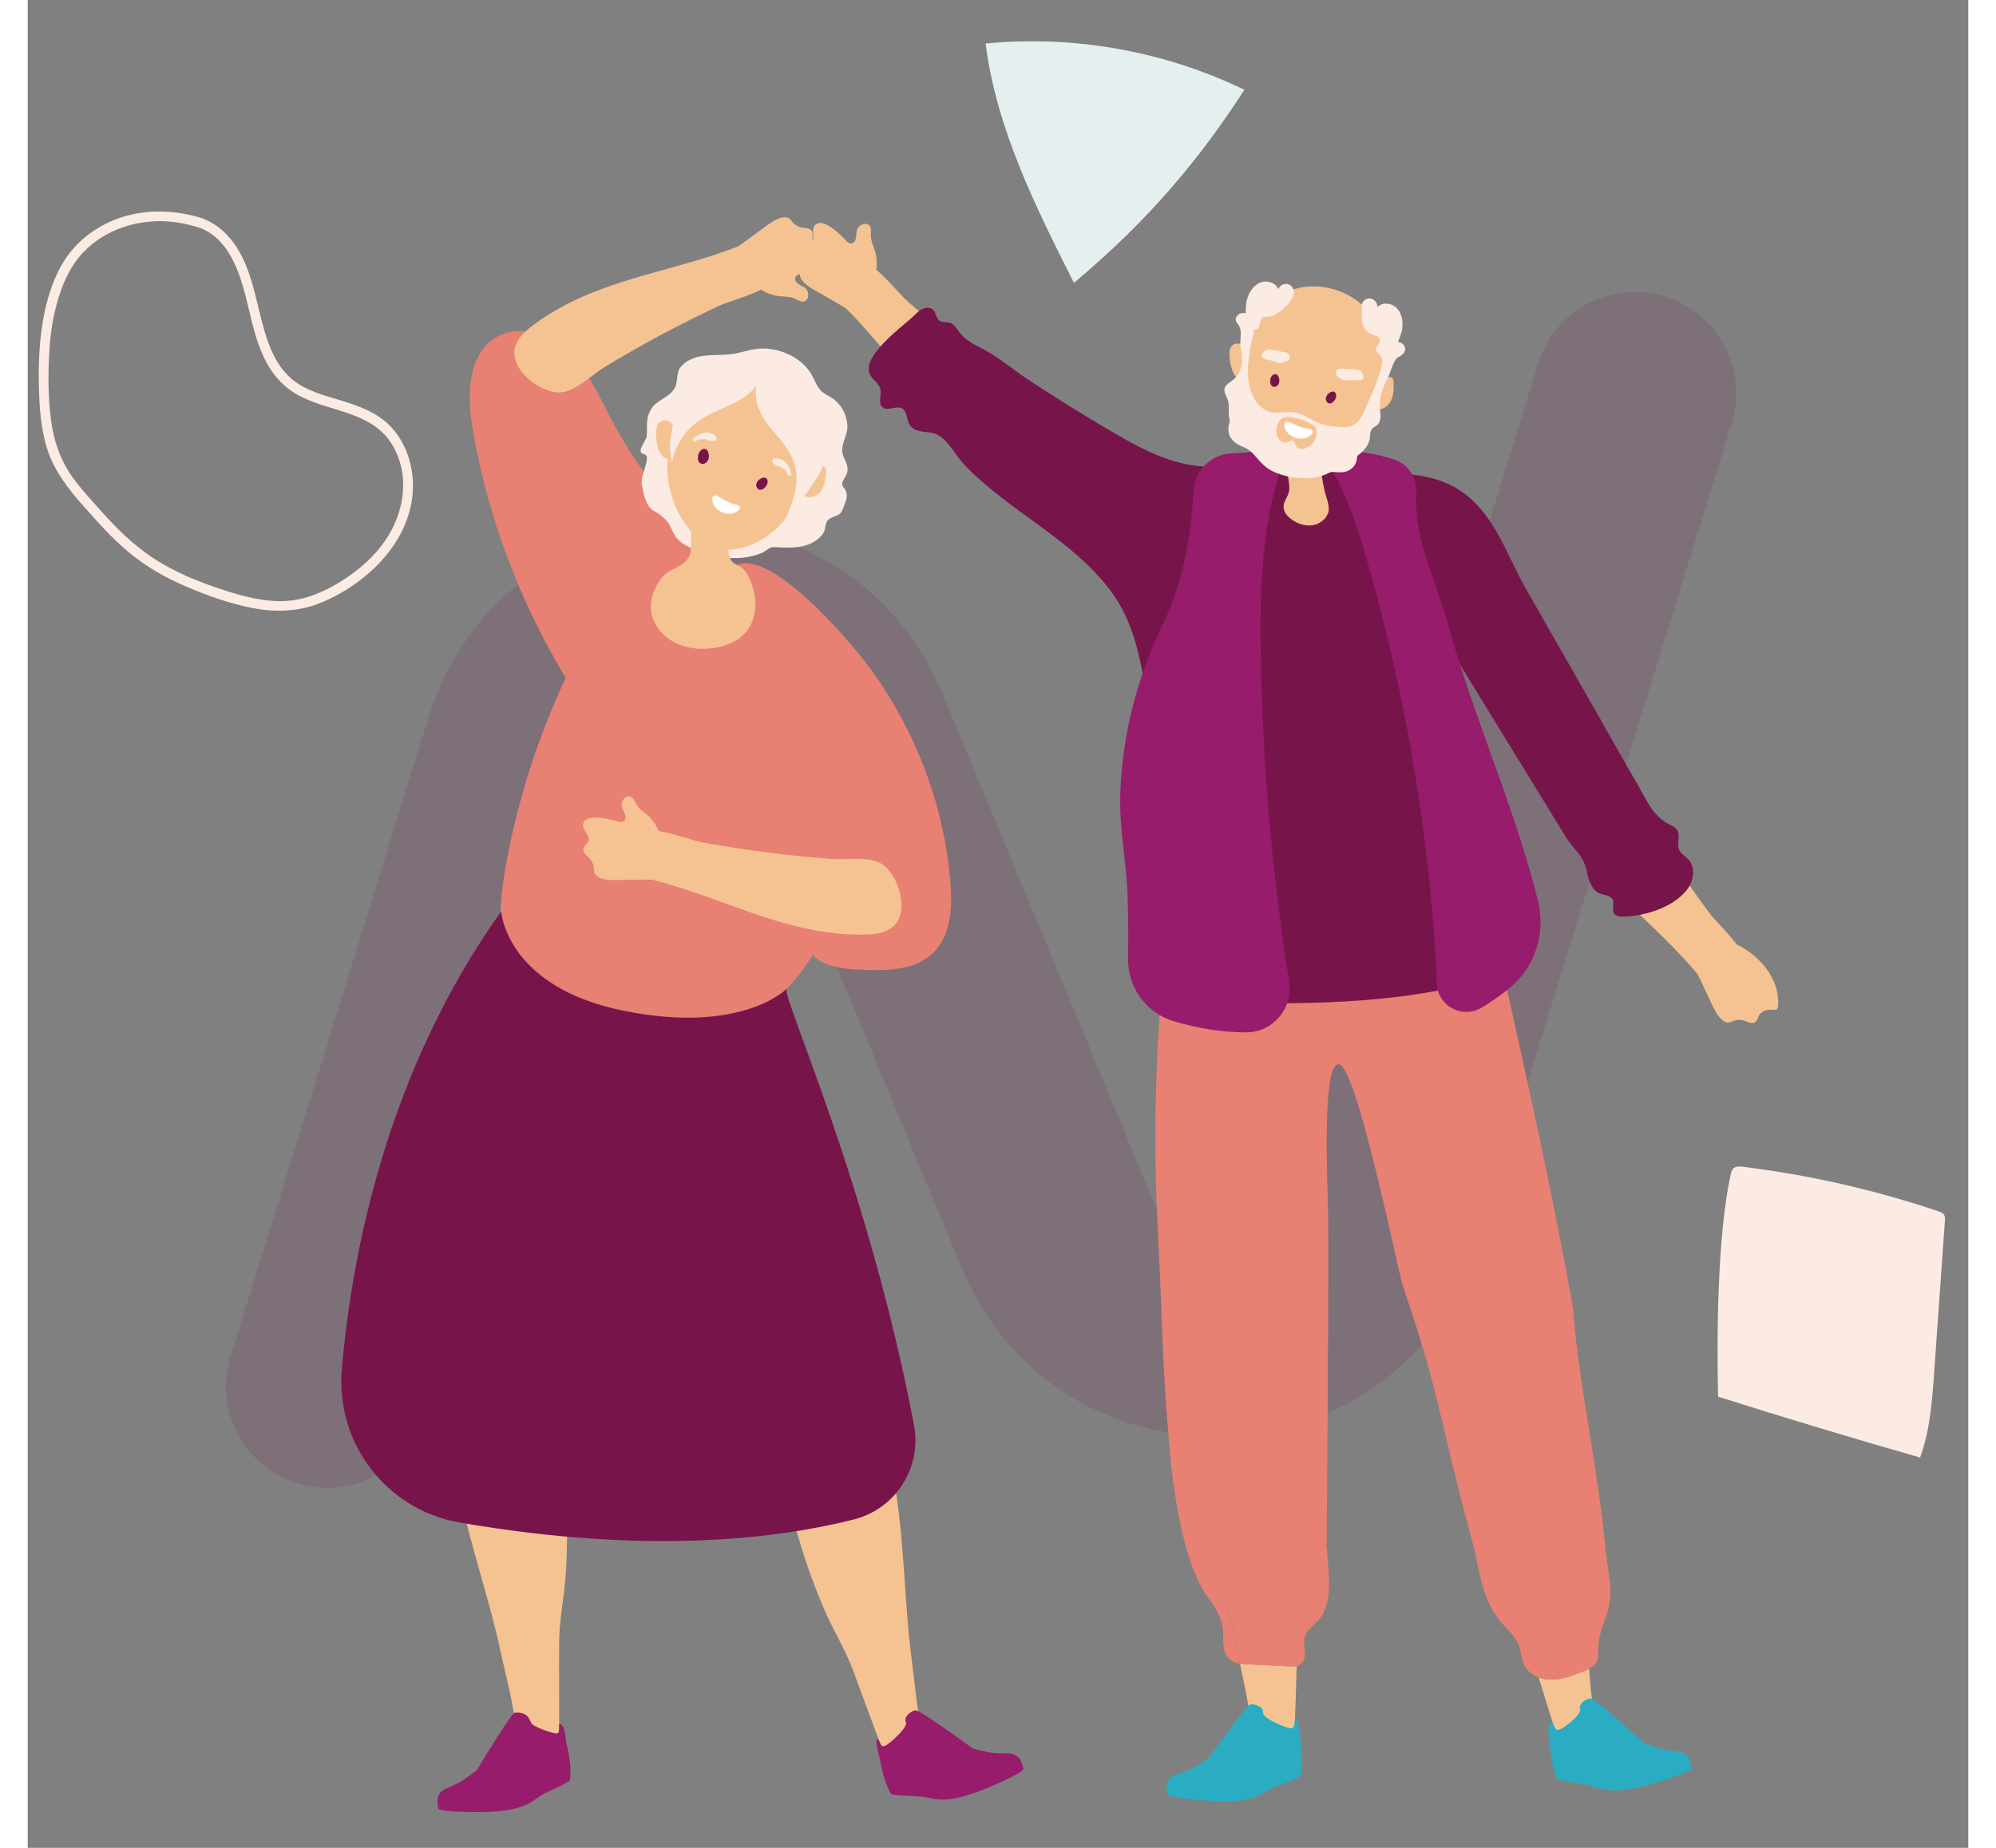 <?xml version="1.0" encoding="UTF-8"?>
<svg id="Calque_1" xmlns="http://www.w3.org/2000/svg" width="216" height="200" viewBox="0 0 595.28 566.93">
  <rect x="0" y="0" width="595.28" height="566.93" fill="#808080" stroke="none"/>
  <path d="M67.43,444.57c-6.06-7.75-8.36-18.24-5.22-28.36l60.63-195.79c23.24-75.1,127.68-79.98,157.85-7.39l86.64,208.53,28.72-92.72,16.5-53.29,2.75-8.87,17.92-57.89,30.15-97.32c5.07-16.39,22.48-25.56,38.86-20.49,6.29,1.94,11.5,5.69,15.27,10.51,6.06,7.75,8.35,18.25,5.22,28.35l-42.01,135.65-8.69,28.06-5.18,16.74-21.88,70.66-.11.37c-.2.67-.42,1.33-.64,1.97-24.54,73.49-127.78,77.67-157.79,5.44l-86.32-207.75-78.53,253.61c-5.07,16.38-22.47,25.55-38.87,20.48-6.29-1.94-11.49-5.7-15.25-10.51Z" style="fill: #77154b; opacity: .15;"/>
  <path d="M518.53,428.51c20.57,6.51,41.23,12.73,61.97,18.67,3.04-8.31,3.69-17.27,4.31-26.09,1.1-15.52,2.2-31.04,3.3-46.56.05-.64.08-1.33-.27-1.86-.36-.56-1.04-.81-1.67-1.02-19.49-6.58-39.65-11.17-60.06-13.68-.96-.12-2.04-.2-2.78.43-.59.49-.79,1.3-.95,2.05-4.07,18.52-4.27,49.11-3.85,68.07" style="fill: #fbebe2;"/>
  <path d="M52.91,69.94c9.89,3.9,12.8,15.96,14.98,25.21,1.27,5.37,2.61,10.82,5.18,15.74s6.22,8.59,11.07,10.96c9.51,4.65,21.76,4.66,27.73,14.69,5.57,9.37,3.66,20.96-2.39,29.57-3.24,4.61-7.55,8.46-12.25,11.54-5.33,3.49-11.36,6.3-17.8,6.71-6.92.44-13.71-1.47-20.22-3.62-6.08-2.01-12.05-4.41-17.61-7.6s-10.47-7.29-14.95-11.9c-2.3-2.36-4.49-4.82-6.68-7.29s-4.34-4.88-6.24-7.55c-3.76-5.29-5.78-11.27-6.61-17.68s-.89-12.98-.58-19.41,1.15-12.48,3.07-18.45c1.56-4.87,3.77-9.59,7.32-13.33,6.97-7.34,17.2-10.47,27.15-9.5,3,.29,5.95.99,8.83,1.91,1.86.59,2.65-2.32.8-2.92-11.01-3.52-23.34-2.91-33.16,3.58-3.88,2.56-7.27,5.92-9.68,9.91-3.27,5.42-5.15,11.76-6.21,17.96-1.11,6.47-1.37,13.04-1.24,19.6s.56,13.67,2.71,20.12,6.32,11.81,10.82,16.9c4.55,5.14,9.13,10.33,14.46,14.69s11.13,7.6,17.34,10.25c6.32,2.69,12.95,5.04,19.68,6.42s13.91,1.36,20.58-1.17c5.89-2.23,11.38-5.69,16.09-9.86,8.68-7.68,14.47-18.69,12.79-30.49-.75-5.26-2.98-10.36-6.69-14.2-4-4.13-9.44-6.13-14.82-7.77s-11.34-3.07-15.7-6.96-6.52-9.24-8.1-14.63c-3.03-10.34-4.1-22.38-12.38-30.22-1.9-1.8-4.08-3.15-6.51-4.11-1.81-.71-2.6,2.21-.8,2.92h0Z" style="fill: #fbebe2;"/>
  <path d="M320.94,86.79c-11.81-23.42-23.8-47.42-27.11-73.43,27.09-2.65,54.89,2.32,79.39,14.19-13.72,21.22-29.15,39.83-52.28,59.24" style="fill: #e6efef;"/>
  <path d="M244.01,191.88c-27.65-13.73-50.81-36.32-65.21-63.63-3.76-7.13-7.06-14.74-12.88-20.32-5.81-5.58-15.08-8.58-22.06-4.55-9.03,5.22-9.14,18.09-7.36,28.37,5.67,32.74,18.91,64.14,38.39,91.06" style="fill: #e88073;"/>
  <path d="M252.04,239.09c2.48,20.96-2.32,43.15-15.31,59.78-12.99,16.63-34.57,26.88-55.49,24.09-12.89-1.72-25.54-8.75-31.68-20.21-6.21-11.6-5.06-25.67-2.64-38.6,3.63-19.41,9.74-38.35,18.14-56.22,5.58-11.87,12.68-23.8,24.03-30.37,37.45-21.66,59.73,34.28,62.96,61.53Z" style="fill: #e88073;"/>
  <path d="M283.06,270.92c.59,7.56.16,16.06-5.25,21.38-5.68,5.58-14.64,5.58-22.59,5.21-6.06-.28-13.22-1.23-16-6.62-2.81-5.46.66-11.84,2.58-17.67,4.1-12.48.7-26.28-5.07-38.08-5.77-11.8-13.81-22.36-19.77-34.07-2.8-5.5-5.19-11.56-4.51-17.7,3.34-30.41,40.32,13.7,46.63,22.55,13.57,19.02,22.16,41.67,23.98,65Z" style="fill: #e88073;"/>
  <path d="M191.3,156.22c.21.18.43.34.67.46,1.87.95,3.79,2.47,4.87,4.3.95,1.6,1.28,3.23,2.69,4.6,2.69,2.6,6.64,3.55,10.13,4.53,3.33.94,6.89,1.4,10.34.92,1.84-.25,3.65-.74,5.37-1.46.94-.4,1.75-1.35,2.73-1.61.98-.26,2.39.04,3.41.04,2.66.01,5.47,0,7.99-.96,1.53-.59,2.83-1.44,3.94-2.65,1.27-1.38,1.01-2.34,1.54-4,.25-.78.99-1.3,1.74-1.63s1.56-.55,2.24-1.01c.95-.65,1.46-2.61,1.87-3.69.52-1.36.67-2.76-.2-4.04-.26-.39-.62-.72-.74-1.17-.34-1.26,1.31-2.75,1.54-4.01.31-1.71-.37-2.91-1.06-4.42-1.72-3.78,1.33-6.31,1.07-10.05-.22-3.18-1.86-6.3-4.52-8.11-1.18-.8-2.54-1.37-3.56-2.38-1.34-1.32-1.91-3.21-2.84-4.85-3.2-5.68-10.72-8.79-17.01-7.96-2.49.33-4.89,1.17-7.38,1.54-3.09.45-6.25.14-9.33.64-2.34.38-4.81,1.35-6.38,3.2-1.76,2.07-.66,4.79-2.26,7.1-1.82,2.63-5.38,3.22-7.02,6.13-1.64,2.92-1.05,4.99-1.24,8.07-.09,1.38-2.99,4.55-1.43,5.36.41.21.94.24,1.24.59.29.33.28.82.23,1.26-.25,2.5-1.93,5.24-1.54,7.72.34,2.21,1.05,5.92,2.89,7.53Z" style="fill: #fbebe2;"/>
  <path d="M263.95,444.78c.65,3.22,1.26,6.44,1.83,9.63,2.31,13.05,2.86,26.19,3.86,39.32.43,5.66.94,11.32,1.71,16.96,1.1,8.06,1.48,15.93,3.85,23.75.41,1.35.86,2.78.51,4.16,0,.04-.02.07-.03.11-.87,2.3-10.94,4.89-11.29,3.95-3.71-9.85-7.38-19.72-10.99-29.61-2.53-6.93-6.18-12.59-9.04-19.23-6.15-14.25-9.36-26.47-12.11-38.49l31.72-10.55Z" style="fill: #f5c392;"/>
  <path d="M164.11,445.31c1.13,11.37,1.85,23.2.94,37.48-.46,7.22-1.98,13.78-2.03,21.15-.07,10.53.11,21.19-.07,31.71-.02,1.01-10.67,1.82-12.27-.05-.02-.03-.05-.06-.07-.09-.79-1.18-.86-2.68-.93-4.09-.4-8.16-2.69-15.7-4.38-23.66-1.18-5.58-2.61-11.07-4.11-16.55-3.49-12.69-7.39-25.25-9.62-38.32-.28-1.64-.55-3.3-.81-4.96l33.33-2.63Z" style="fill: #f5c392;"/>
  <path d="M217.47,173.28c-.47-.23-.92-.49-1.3-.9-1.17-1.29-1.22-3.3-1.34-4.95-.48-6.89,1.31-13.69,1.91-20.52-.03.33-3.54,1.42-3.87,1.55-1.26.51-2.52,1.01-3.78,1.52-.96.39-2.95.75-3.68,1.46-3.42,3.33-1.55,8.54-1.92,12.62-.18,2.01.3,4.68-.57,6.55-1.61,3.48-6.15,3.78-8.38,6.61-2.45,3.1-4.09,7.34-3.15,11.28.92,3.86,3.86,7.06,7.42,8.8,3.57,1.73,7.7,2.09,11.62,1.52,3.52-.51,7.04-1.83,9.47-4.42,2.68-2.86,3.72-7.03,3.22-10.92-.37-2.9-1.62-7.06-3.85-9.12-.54-.5-1.2-.75-1.82-1.06Z" style="fill: #f5c392;"/>
  <g>
    <path d="M241.68,127.5c-.72-2.41-1.9-4.71-3.6-6.85-5.18-6.49-14.3-9.54-22.35-7.48-4.76,1.22-9,4.19-11.95,8.1-1.56,2.06-2.59,4.3-3.46,6.71-.86,2.39-2.25,4.57-2.96,7.01-.99,3.4-1.33,6.99-1.07,10.52.51,6.9,3.34,13.69,8.27,18.61,1.51,1.51,3.21,2.87,5.19,3.65,1.68.67,3.51.9,5.32.86,7.19-.17,13.73-4.64,18.13-10.33,6.42-8.28,11.6-20.45,8.49-30.8Z" style="fill: #f5c392;"/>
    <path d="M235.33,147.43c2.32-.73,4.5-1.89,6.41-3.39.46-.37.93-.76,1.5-.93.57-.16,1.28-.01,1.56.51.18.32.16.71.13,1.08-.13,1.79-.3,3.64-1.15,5.22-.85,1.58-2.55,2.84-4.33,2.63-.71-.09-1.38-.4-2.08-.56-.7-.16-1.51-.14-2.04.34" style="fill: #f5c392;"/>
    <g>
      <path d="M215.22,157.63c1.08-.02,3.06-.71,3.22-1.74.16-1.04-1.87-1.14-2.73-1.49-1.08-.43-2.1-.98-3.06-1.61-.94-.62-2.17-1.36-2.56-.23-.32.93.15,2.24.89,3.12,1,1.19,2.7,1.97,4.24,1.95Z" style="fill: #fff;"/>
      <path d="M224.78,146.87c-2.73,1.57-.66,5.08,1.57,2.48,1.28-1.5.54-3.69-1.57-2.48Z" style="fill: #77154b;"/>
      <path d="M208.92,139.39c.55,3.51-3.99,4.17-3.28.37.41-2.19,2.86-3.08,3.28-.37Z" style="fill: #77154b;"/>
      <path d="M232.23,141.59c.95.74,1.85,2.51,2,3.67.03.19.03.4-.09.55-.18.23-.56.18-.78,0-.22-.19-.33-.47-.47-.73-.4-.79-1.09-1.43-1.9-1.79-.62-.27-1.31-.38-1.87-.75-1.17-.77-.83-2.09.61-1.92.8.09,1.57.37,2.25.81.08.05.16.11.25.17Z" style="fill: #fbebe2;"/>
      <path d="M208.02,132.73c-1.2.02-2.98.9-3.8,1.73-.13.14-.27.3-.26.49,0,.29.34.48.63.46.29-.02.55-.18.81-.31.8-.39,1.73-.49,2.59-.29.66.15,1.28.48,1.95.52,1.4.09,1.92-1.17.66-1.9-.69-.4-1.48-.65-2.28-.7-.1,0-.2-.01-.3-.01Z" style="fill: #fbebe2;"/>
    </g>
  </g>
  <path d="M166.45,542.01c-.02-.3-.03-.49-.03-.49,0,0-.01.01-.01.02-.24-2.72-.86-5.74-1.16-6.51-.07-.9-.24-2.14-.58-3.86-.5-2.63-1.65-2.15-1.65-2.15-.03,1.83.16,2.67-.76,2.81-.73.11-5.62-1.39-7.64-2.9-.48-1.09-1.11-2.24-1.31-2.38,0,0-.02,0-.02,0-.82-.91-2.56-1.27-3.52-1.05-.09-.03-.18-.06-.29-.07-.93-.11-9.15,13.41-11.75,17.71-1.68,1.25-3.74,2.78-4.65,3.35-1.07.67-3.33,1.57-4.68,2.21-.23.1-.43.2-.63.31-.09.05-.18.1-.24.15-1.52,1.01-1.79,2.41-1.83,2.92-.05.66.21,2.77.21,2.77.32,1.22,13.66,1.14,15.25,1.06,5.32-.27,10.53-.84,14.64-3.93,3.22-2.43,6.94-3.41,10.34-5.6.27-.17.34-1.3.34-2.43.02-.59,0-1.25-.05-1.94Z" style="fill: #971c6b;"/>
  <path d="M304.56,540.03c-.25-.47-1.08-1.71-3-2.01-.1-.02-.23-.04-.39-.05-.06,0-.11-.01-.16-.01-1.32-.09-4.04.02-5.42-.2-1.06-.17-3.56-.78-5.59-1.27-4.06-2.95-16.91-12.2-17.72-11.74-1.31.17-3.65,2-2.89,3.62.76,1.61-5.48,7.02-6.39,7.25-.9.23-1.04.45-2.01-1.94,0,0-1.03-.34-.46,2.27.4,1.86.76,3.42,1.08,4.74.16,1.03.84,4.04,1.35,5.48,0,0,0,0,0,0,0,0,.02.07.07.19h0s0,0,0,0c.3.84,1.49,4.08,2.07,4.18,3.98.69,7.79.15,11.71,1.13,4.99,1.25,10.01-.27,15.01-2.09,1.49-.54,13.82-5.66,13.63-6.91,0,0-.58-2.04-.89-2.63Z" style="fill: #971c6b;"/>
  <path d="M223.83,124c.87,3.25,2.85,6.09,5.31,8.83,4.14,4.6,7.36,9.34,6.62,15.84-.54,4.68-2.62,9.03-4.68,13.27,2.75-3.26,5.29-6.69,7.61-10.27,1.95-3,5.02-6.86,5.77-10.41.62-2.94-.17-7.12-.67-10.04-.67-3.84-1.99-7.59-3.99-10.95-2.37-4-8.47-11.69-13.77-7.21-1.39,1.18-2.17,2.96-2.47,4.76-.38,2.24-.25,4.28.26,6.18Z" style="fill: #fbebe2;"/>
  <path d="M198.29,135.89c.19-1.11.37-2.24.26-3.36-.11-1.12-.56-2.26-1.44-2.96-.88-.7-2.24-.86-3.13-.18-.75.57-1.03,1.56-1.13,2.5-.33,3.07.35,9.86,4.94,8.87" style="fill: #f5c392;"/>
  <path d="M225.11,115.18c-.85,1.21-1.4,2.98-2.31,4.02-1.58,1.79-3.6,3.16-5.7,4.26-3.73,1.95-7.83,3.22-11.27,5.64-4.43,3.11-7.51,8.08-8.33,13.43.21-1.37-.44-3.27-.46-4.7-.02-1.84.15-3.68.5-5.49.65-3.34,1.99-6.09,3.65-8.99,1.98-3.45,4.59-6.56,7.79-8.93,5.3-3.93,12.34-5.71,18.71-4.01,1.57.42,2.47,1.63.75,2.77-.64.43-1.41.61-2.11.92-.48.21-.87.61-1.21,1.09Z" style="fill: #fbebe2;"/>
  <path d="M181.85,260.01c2.4-10.5,19.07-2.67,25.2-1.55,12.98,2.37,26.08,4.06,39.24,5.06,4.45.34,11.45-.86,15.32,1.33,5.74,3.24,9.51,16.05,2.93,20.12-2.39,1.48-5.32,1.73-8.13,1.77-22.38.37-41.06-10.3-61.91-16.06-5.23-1.45-14.42-2.91-12.65-10.66Z" style="fill: #f5c392;"/>
  <path d="M180.98,269.99c2.59-.05,5.19-.05,7.78-.11,3.19-.08,6.31.53,8.42-2.6,1.56-2.32,1.33-5.69-.54-7.78-.69-.77-1.6-1.36-2.23-2.19-.65-.84-.57-1.51-.91-2.42-.68-1.81-2.13-3.77-3.62-5-1.16-.96-2.43-1.87-3.18-3.17-.52-.9-.9-2.07-1.9-2.36-.6-.17-1.26.06-1.71.49-.72.69-1.12,1.89-.8,2.85.33.96,1.01,1.82,1.09,2.86.03.44-.08.91-.38,1.24-.76.85-2.45.04-3.38-.18-1.26-.3-2.54-.56-3.83-.69-1.75-.18-4.88-.36-5.42,1.88-.43,1.8,2.2,3.32,1.69,5.1-.29,1-1.5,1.58-1.63,2.61-.15,1.14,1.04,1.93,1.84,2.75.72.73,1.2,1.7,1.38,2.71.17.96-.11,1.65.54,2.4,1.46,1.66,4.79,1.67,6.78,1.63Z" style="fill: #f5c392;"/>
  <path d="M231.59,77.98c4.14,9.94-13.97,13.24-19.62,15.89-11.95,5.6-23.6,11.84-34.88,18.67-3.82,2.31-8.82,7.34-13.24,7.81-6.56.69-17.06-7.55-14.06-14.68,1.09-2.59,3.33-4.5,5.59-6.16,18.01-13.29,39.41-15.46,59.73-22.86,5.1-1.86,13.43-6,16.49,1.34Z" style="fill: #f5c392;"/>
  <path d="M226.51,69.35c-2.08,1.55-4.2,3.05-6.27,4.61-2.56,1.92-5.45,3.23-5.35,7.01.08,2.8,2.22,5.41,4.95,6.03,1.01.23,2.1.18,3.09.48,1.02.31,1.34.9,2.15,1.45,1.61,1.08,3.93,1.83,5.85,1.97,1.5.11,3.06.11,4.43.74.95.43,1.93,1.16,2.91.82.59-.2,1-.78,1.11-1.39.19-.98-.19-2.19-1-2.78-.82-.59-1.88-.89-2.55-1.69-.29-.34-.46-.79-.41-1.23.13-1.14,1.97-1.45,2.85-1.81,1.2-.49,2.39-1.02,3.53-1.66,1.53-.86,4.18-2.54,3.32-4.68-.69-1.71-3.72-1.42-4.33-3.17-.35-.98.3-2.16-.19-3.08-.54-1.02-1.96-.97-3.09-1.17-1.02-.18-1.96-.69-2.7-1.41-.69-.68-.86-1.41-1.84-1.64-2.15-.51-4.87,1.42-6.47,2.61Z" style="fill: #f5c392;"/>
  <path d="M232.83,303.37c-1.85,1.89,24.79,58.93,39.04,133.81,2.47,12.98-5.53,25.69-18.33,28.96-22.6,5.77-62.77,11.1-121.12.96-22.44-3.9-38.03-24.42-36.06-47.11,3.14-36.15,14.02-91.49,48.88-140.39,0,0,1.41,23.22,37.65,30.52,36.24,7.31,49.95-6.75,49.95-6.75Z" style="fill: #77154b;"/>
  <g>
    <path d="M410.31,138.9s-30.13-2.22-39.89.66c-.46.65.59,16.38.59,16.38l45.12-.52-5.82-16.52Z" style="fill: #77154b;"/>
    <g>
      <path d="M389.28,511.12c-.15,5.31-.33,10.6-.53,15.9,0,.03,0,.07-.01.1,0,.12-.01.26-.01.39-.11,3.31-.22,6.59-.36,9.9-.04,1.01-10.42,1.73-11.97-.18-.01-.03-.04-.07-.06-.1-.78-1.19-.8-2.69-.85-4.1-.08-3.3-.48-6.5-1.03-9.66-.72-4.32-1.73-8.59-2.59-12.97.73.1,1.48.15,2.2.19,4.18.21,8.37.43,12.56.64.87.06,1.8.07,2.63-.12Z" style="fill: #f5c392;"/>
      <path d="M481.21,531.09s-.03.07-.04.1c-.98,2.26-11.18,4.29-11.48,3.34-.61-1.94-1.22-3.86-1.81-5.8-.01-.03-.03-.06-.04-.1-1.47-4.67-2.92-9.34-4.36-14.02,1.26.48,2.63.72,3.98.72,3.39-.03,6.62-1.3,9.75-2.58.6-.24,1.21-.48,1.77-.79.18,3.09.43,6.18.87,9.25.28,1.9.64,3.78,1.09,5.68.33,1.39.71,2.83.28,4.2Z" style="fill: #f5c392;"/>
      <g>
        <path d="M484.74,494.08c-1.14,3.78-2.9,7.47-2.96,11.41-.01,1.47.18,3.01-.48,4.32-.48.97-1.36,1.63-2.33,2.15-.57.3-1.18.55-1.77.79-3.13,1.27-6.36,2.55-9.75,2.58-1.34,0-2.72-.24-3.98-.72-1.93-.72-3.59-2.02-4.47-3.86-.89-1.87-.87-4.07-1.61-6.01-.96-2.49-3.03-4.35-4.82-6.33-6.91-7.73-7.04-16.79-9.64-26.21-2.83-10.22-5.32-20.54-7.79-30.88-1-4.21-1.87-7.81-2.67-11.07-3.13-12.69-5.29-19.89-10.68-35.92-.86-2.54-5.53-25.12-10.35-43.53-3.38-12.86-6.83-23.69-9.1-24.26-4.43-1.09-4.14,23.95-3.52,41.88.01.22.03.44.03.66.37,19.2-.4,104.59-.4,104.59-1.97,1.62-3.98,3.12-6.04,4.52-.04,1.05-.11,2.11-.18,3.19-.08,1.11-.17,2.24-.26,3.38-.62,7.2-2.29,13.73-2.51,21.1-.06,1.76-.1,3.5-.17,5.26-.83.19-1.76.18-2.63.12-4.2-.21-8.38-.43-12.56-.64-.72-.04-1.47-.1-2.2-.19-.07-.37-.15-.75-.22-1.14-1.05-5.6-2.35-11.12-3.73-16.64-.06-.21-.11-.42-.15-.62-.22-.83-.43-1.68-.65-2.51-1.57.42-3.13.76-4.71,1.07-10.54-13.19-12.5-50.45-12.5-50.45-1.93-20.79-2.12-41.49-3.26-62.42-1.18-21.93-1.01-43.93.51-65.83.01-.15.03-.29.04-.44,1.32.78,2.73,1.4,4.24,1.86,7.23,2.17,14.67,3.39,22.25,3.45,5.92.03,10.79-3.8,12.63-8.95,15.58-.11,31.11-1.04,46.25-3.88,1.52,5.49,8.03,8.37,13.28,5.29,2.72-1.58,5.4-3.48,7.95-5.46.03.1.04.21.07.3,5.35,24.16,10.72,48.33,15.49,72.55,1.4,7.08,2.74,14.17,4.02,21.26,1.33,7.36.26.42.98,7.84,1.51,15.71,4.39,31.24,6.75,46.84,1.16,7.69,2.22,15.39,2.92,23.13.54,6.05,2.45,12.48.68,18.41Z" style="fill: #e88073;"/>
        <path d="M371.88,510.41c-1.19-.19-2.33-.55-3.21-1.33-2.58-2.24-1.66-6.34-2.11-9.74-.42-3.26-2.23-6.04-4.14-8.77,1.58-.3,3.14-.65,4.71-1.07.22.83.43,1.68.65,2.51.04.21.1.42.15.62,1.37,5.51,2.67,11.04,3.73,16.64.07.39.15.76.22,1.14Z" style="fill: #e88073;"/>
        <path d="M395.93,497.1c-1.48,1.66-3.57,2.99-4.16,5.14-.76,2.73,1.05,6.25-1.05,8.15-.42.37-.91.61-1.44.73.07-1.76.11-3.5.17-5.26.22-7.37,1.88-13.89,2.51-21.1.1-1.14.18-2.27.26-3.38.07-1.08.14-2.13.18-3.19,2.06-1.4,4.07-2.9,6.04-4.52.21,2.6.39,5.21.57,7.81.36,5.44.53,11.51-3.08,15.61Z" style="fill: #e88073;"/>
        <path d="M453.83,303.74c-2.55,1.98-5.24,3.88-7.95,5.46-5.25,3.08-11.76.19-13.28-5.29-15.14,2.84-30.67,3.77-46.25,3.88-1.84,5.15-6.72,8.98-12.63,8.95-7.58-.06-15.02-1.27-22.25-3.45-1.51-.46-2.92-1.08-4.24-1.86.15-2.16.32-4.32.5-6.48.39-4.75.85-9.5,1.37-14.24.58-5.21,1.3-10.58,4.06-15.03,6.22-9.99,18.6-6.47,29.77-3.67h.01c4.38,1.09,8.56,2.08,12.12,2.08,7.66,0,15.33-1.19,22.64-3.55,3.8-1.22,7.23-3.02,10.87-4.53.29-.12.58-.26.89-.4h.01c6.22-2.99,13.89-10.21,16.12.32,1.9,8.94,3.85,17.87,5.82,26.81.44,2.02.89,4.05,1.33,6.08.37,1.63.73,3.28,1.09,4.93Z" style="fill: #e88073;"/>
      </g>
      <g>
        <path d="M507.43,537.73c0-.39-4.48-.64-6.29-1.14-1.04-.29-3.45-1.17-5.41-1.88-3.62-3.3-14.89-13.48-16.22-13.62-.01,0-.04-.01-.05-.01-1.32.02-3.85,1.59-3.27,3.28.58,1.69-5.08,5.83-5.96,6.13-.99.33-1.4.87-2.47-2.1,0,0-1.31-.14-1.25,2.53.07,3.29.32,4.95.61,5.75.19,2.05.29,5,1.4,6.03,1.38,1.27,2.23.09,2.34-.7v.03s17.27,4.24,17.53,4.05c.05-.04.42-.39.97-.91,6.85-.46,18.11-4.75,18.09-7.43Z" style="fill: #2aadc2;"/>
        <path d="M505.48,537.31c-.19,0,1.19.1.77.51-.42.41-17.4,5.45-22.87,5.12-5.39-.33-2.35.03-7.56-.69-5.14-.71-7.61-.06-8.06-.91,0,0,.99,4.4,1.64,4.58,3.88,1.12,7.73,1.01,11.51,2.41,4.82,1.79,9.98.84,15.15-.42,1.54-.37,14.36-4.11,14.31-5.37,0,0-.35-2.09-.59-2.71-.24-.62-1.22-2.53-4.31-2.53Z" style="fill: #2aadc2;"/>
      </g>
      <g>
        <path d="M390.44,535.19c.12-.84.03-2.43-.55-5.37-.52-2.63-1.13-2.81-1.13-2.81-.18,2.69-.4,3.21-1.33,3.27-.93.07-8.71-3.05-8.49-4.83.21-1.7-2.34-2.68-3.7-2.54-.02,0-.03-.02-.04-.02-.03,0-.08,0-.14.03,0,0,0,0,0,0-.88.17-6.85,8.25-10.66,13.5-.93,1.29-1.74,2.41-2.3,3.2-1.77,1.11-3.95,2.47-4.9,2.97-1.67.87-5.89,2.03-5.81,2.42.54,2.62,12.35,4.48,19.14,3.5.64.4,1.08.66,1.14.69.29.13,16.28-7.62,16.28-7.62v-.03c.27.75,1.29,3.43,2.37,1.9.93-1.31.41-6.23.13-8.28Z" style="fill: #2aadc2;"/>
        <path d="M353.09,544.22c.19-.04-1.15.34-.65.66.49.32,18.16,1.69,23.43.23,5.2-1.44,2.3-.46,7.24-2.25,4.88-1.77,7.42-1.65,7.69-2.57,0,0-.05,4.51-.65,4.83-3.56,1.91-7.35,2.6-10.75,4.76-4.34,2.76-9.58,2.91-14.9,2.76-1.59-.04-14.9-1.01-15.12-2.26,0,0-.09-2.12.01-2.77.1-.65.66-2.73,3.69-3.38Z" style="fill: #2aadc2;"/>
      </g>
      <path d="M247.67,81.15c7.42-7.81,17.76,7.43,22.47,11.52,9.95,8.66,20.36,16.8,31.18,24.36,3.66,2.56,10.28,5.1,12.5,8.95,3.29,5.72,0,18.66-7.74,18.8-2.81.05-5.46-1.23-7.9-2.62-19.44-11.1-30.07-29.8-45.06-45.39-3.76-3.91-10.92-9.86-5.44-15.62Z" style="fill: #f5c392;"/>
      <path d="M241.83,89.29c2.26,1.28,4.49,2.6,6.75,3.87,2.79,1.56,5.16,3.68,8.57,2.05,2.53-1.2,4.05-4.22,3.51-6.97-.2-1.02-.68-1.99-.81-3.02-.13-1.06.28-1.59.45-2.55.34-1.91.09-4.33-.56-6.15-.51-1.42-1.13-2.85-1.12-4.35.01-1.04.28-2.24-.43-3-.43-.45-1.12-.59-1.72-.45-.97.22-1.93,1.06-2.14,2.04-.21.99-.06,2.08-.52,3.01-.2.4-.53.74-.96.88-1.09.34-2.13-1.22-2.81-1.88-.93-.9-1.9-1.78-2.94-2.55-1.41-1.05-4.01-2.8-5.62-1.14-1.29,1.33.2,3.97-1.14,5.25-.76.71-2.09.6-2.74,1.42-.71.9-.09,2.19.18,3.3.25,1,.17,2.07-.2,3.04-.34.91-.94,1.36-.76,2.34.41,2.17,3.27,3.88,5,4.86Z" style="fill: #f5c392;"/>
      <path d="M525.31,303.14c8.38-6.77-5.98-18.3-9.68-23.32-7.83-10.62-15.11-21.65-21.78-33.03-2.26-3.85-4.26-10.66-7.92-13.18-5.43-3.73-18.6-1.49-19.36,6.21-.28,2.79.79,5.54,1.98,8.08,9.5,20.27,27.29,32.36,41.63,48.56,3.6,4.06,8.95,11.68,15.13,6.68Z" style="fill: #f5c392;"/>
      <path d="M516.72,308.3c-1.09-2.35-2.24-4.68-3.32-7.04-1.33-2.9-3.25-5.44-1.36-8.71,4.69-8.11,14.46-2.65,19.3,2.31,2.78,2.85,5.07,6.64,5.49,10.71.78,7.56-1.62,2.09-5.32,5.42-.77.7-.76,2.04-1.63,2.62-.96.64-2.19-.08-3.28-.45-.98-.33-2.05-.33-3.04-.05-.93.27-1.43.83-2.39.57-2.13-.58-3.61-3.57-4.44-5.37Z" style="fill: #f5c392;"/>
      <path d="M509.81,271.7c-.14.28-.3.54-.48.79-3.16,4.46-9.09,7.08-14.73,8.17-1.66.33-3.31.53-4.85.6-1.19.04-2.63-.07-3.21-1.12-.71-1.25.3-2.94-.36-4.2-.66-1.27-2.47-1.23-3.82-1.75-2.59-.97-3.55-4.1-4.09-6.83-1-4.96-4.03-6.62-6.5-10.64-3.1-5.07-6.21-10.13-9.31-15.18-7.72-12.58-15.43-25.17-23.16-37.76-1.4-2.3-2.81-4.6-4.23-6.9,2.15,22.97,6.34,44.98,11.28,67.1,2.54,11.36,5.26,22.73,7.99,34.29-.54.18-1.07.36-1.61.54-6.62,2.15-13.34,3.82-20.14,5.1-15.14,2.84-30.67,3.77-46.25,3.88-10.6.1-21.22-.18-31.76-.47-2.92-.08-5.17-.96-6.86-2.37-6.94-5.79-4.85-20.74-3.56-28.52,3.75-22.73,2.4-45.66-1.84-68.23-.1-.54-.21-1.07-.3-1.59-1.87-9.67-4.27-18.24-10.51-26.24-5.86-7.49-13.46-13.48-21.11-19.06-7.99-5.86-16.26-11.55-23.12-18.77-3.06-3.21-5.68-9.32-10.4-9.84-2.33-.25-5.1-.35-6.33-2.34-1.01-1.62-.68-4.17-2.37-5.07-1.8-.96-4.36.98-5.96-.32-1.51-1.25-.21-3.74-.69-5.65-.43-1.77-2.35-2.77-3.17-4.41-1.23-2.48.55-5.61,3.24-8.63,3.52-3.98,8.6-7.76,10.53-9.66.4-.4.82-.8,1.26-1.16.4-.32.83-.6,1.3-.79,1-.4,2.26-.36,3.03.39.93.9.91,2.55,1.95,3.31.96.69,2.31.33,3.42.73,1.12.42,1.79,1.54,2.48,2.51,2.51,3.5,5.78,4.41,9.27,6.47,3.96,2.34,7.69,5.5,11.55,8.05,8.57,5.67,17.29,11.11,26.15,16.29,7.54,4.42,15.38,8.73,23.98,10.21,1.4.24,2.8.4,4.2.51,3.19.22,6.4.17,9.63.03,4.82-.22,9.66-.58,14.46-.32.17.01.32.01.48.03.26.01.51.03.78.06,3.52.22,7.04.44,10.56.68,1.11.07,2.22.14,3.32.21,4.13.28,8.26.54,12.38.8,1.55.11,3.09.21,4.64.3,2.55.17,5.11.33,7.66.65,4.1.5,8.12,1.39,11.8,3.21,12.91,6.41,16.61,20.41,23.15,31.86,7.56,13.24,15.11,26.49,22.68,39.72,3.78,6.62,7.47,13.3,11.33,19.86,2.76,4.68,4.64,9.92,9.79,12.59.96.5,2.04.94,2.6,1.86,1.09,1.76-.22,4.2.62,6.1.55,1.23,1.88,1.9,2.81,2.88,1.95,2.11,1.79,5.49.39,8.03Z" style="fill: #77154b;"/>
      <path d="M386.34,307.78c-1.84,5.15-6.72,8.98-12.63,8.95-7.58-.06-15.02-1.27-22.25-3.45-1.51-.46-2.92-1.08-4.24-1.86-6.01-3.53-9.78-10.14-9.68-17.34.08-6.62.07-13.24-.18-19.81-.4-10.29-2.58-20.47-2.2-30.91.44-12.43,2.74-24.82,6.86-36.77,1.7-5.03,3.75-9.97,6.1-14.81.15-.33.32-.65.47-.98,5.87-12.54,8.26-26.47,9.02-40.23.17-2.85,1.3-5.44,3.12-7.44,2.08-2.33,5.07-3.85,8.42-4.03,1.57-.08,3.14-.18,4.71-.26.04-.01.08-.01.12-.01,2.11-.12,4.21-.24,6.29-.29,1.08-.04,2.13-.07,3.2-.08h.01c.64,0,1.27,0,1.91.01.37,0,.75,0,1.11.01-.12.3-.25.6-.36.9-.17.37-.32.73-.46,1.12h0c-.08.21-.15.4-.22.61-.24.57-.44,1.15-.65,1.73-1.48,4.2-2.65,8.53-3.56,12.97-3.08,14.92-3.23,30.84-2.99,45.48.39,23.67,1.94,47.24,4.68,70.7,1.12,9.7,2.45,19.38,4,29.06.37,2.34.14,4.64-.6,6.72Z" style="fill: #971c6b;"/>
      <path d="M453.94,303.66s-.07.06-.11.08c-2.55,1.98-5.24,3.88-7.95,5.46-5.25,3.08-11.76.19-13.28-5.29-.19-.65-.3-1.34-.33-2.08-.48-11.95-1.44-24.08-2.81-36.23-3.63-32.43-10.25-65.05-19.14-95.36-1.45-4.93-2.99-9.89-4.85-14.7-1.58-4.05-3.37-7.98-5.51-11.72-.48-.85-.98-1.68-1.52-2.48-.36-.6-.73-1.16-1.14-1.73-.08-.14-.18-.26-.26-.39,1.23-.26,2.45-.46,3.68-.58,0,0,0,.01.01,0,.89-.1,1.8-.15,2.69-.17h.11c1.9-.06,3.8.04,5.69.29.28.03.54.06.82.1.04,0,.1.01.14.01.06,0,.1.01.14.01,2.99.43,5.96,1.16,8.87,2.12,2.41.79,4.31,2.45,5.46,4.57.96,1.7,1.43,3.7,1.3,5.76-.86,13.96,5.78,25.78,9.82,40.49,1.09,4,2.29,7.98,3.55,11.94,7.72,24.33,17.9,48.04,23.98,72.71,2.48,10.11-1.12,20.78-9.34,27.17Z" style="fill: #971c6b;"/>
      <g>
        <path d="M374.45,112c.07-1.13.14-2.27-.09-3.37-.23-1.1-.79-2.18-1.74-2.79s-2.32-.62-3.13.15c-.68.65-.86,1.66-.86,2.6,0,3.09,1.38,9.77,5.84,8.3v-4.89Z" style="fill: #f5c392;"/>
        <path d="M395.9,133.37c-.27-4.28-1.31-8.5-1.23-12.84.08-4.86.63-9.7.63-14.56,0,.33-3.36,1.81-3.67,1.98-1.19.65-2.39,1.29-3.58,1.94-.91.49-2.84,1.08-3.49,1.87-3.02,3.69-.56,8.66-.47,12.75.18,7.65,1.41,14.97,2.64,22.53.23,1.41.46,2.88.04,4.25-.41,1.36-1.44,2.54-1.53,3.97-.11,1.67,1.11,3.14,2.46,4.11,1.9,1.37,4.31,2.16,6.62,1.74,1.98-.36,3.8-1.72,4.54-3.61.82-2.08-.68-5.12-1.13-7.29-1.05-5.08-1.67-10.27-1.77-15.46,0-.46-.03-.92-.06-1.38Z" style="fill: #f5c392;"/>
        <g>
          <path d="M409.71,120.93c2.23-.97,4.28-2.35,6.02-4.05.42-.41.85-.86,1.4-1.08.55-.22,1.27-.15,1.61.34.21.3.23.69.24,1.06.06,1.79.08,3.65-.6,5.31-.68,1.66-2.24,3.09-4.03,3.07-.72-.01-1.41-.25-2.12-.34-.71-.09-1.52.01-2,.55l-.52-4.86Z" style="fill: #f5c392;"/>
          <path d="M414.38,100.71c-.97-2.32-2.38-4.49-4.3-6.44-5.83-5.91-15.22-8-23.01-5.11-4.61,1.71-8.51,5.11-11.04,9.31-1.33,2.21-2.13,4.54-2.74,7.04-.6,2.46-1.76,4.78-2.22,7.28-1.04,5.74-1.16,12.39,2.2,17.3,3.13,4.56,7.89,8.03,13.27,9.4,7.47,1.91,18.28-.28,22.61-7.26,5.52-8.91,9.4-21.55,5.23-31.52Z" style="fill: #f5c392;"/>
          <path d="M403.5,113.11c-.46-.05-.93-.05-1.36.12-.43.16-.81.53-.89.98-.07.41.12.83.39,1.14s.64.53,1,.74c.47.28.96.57,1.5.63.53.06,1.06-.11,1.6-.13,1.35-.06,5.11.83,3.71-1.94-.39-.77-1.07-1.19-1.91-1.27-1.33-.13-2.7-.14-4.04-.27Z" style="fill: #fbebe2;"/>
          <path d="M385.28,108.01c.45.08.91.2,1.29.47.37.27.64.72.6,1.18-.04.41-.33.77-.68,1-.35.23-.76.34-1.16.46-.53.15-1.07.3-1.61.22-.53-.08-1-.38-1.51-.54-1.28-.4-5.15-.52-3.09-2.83.57-.64,1.34-.87,2.17-.74,1.32.22,2.64.56,3.97.79Z" style="fill: #fbebe2;"/>
          <path d="M368.36,123.81c-.01-.12-.03-.24-.04-.36-.19-1.31-1.27-2.52-1.24-3.84.03-1.51,1.74-2.27,2.9-3.24,1.38-1.15,2.14-2.92,2.41-4.7.32-2.08-.18-3.81-.39-5.81-.18-1.78.45-3.6-.16-5.36-.4-1.15-1.9-1.92-1-3.41.55-.9,1.79-1.32,2.77-.94.12-2.05,0-3.31.72-5.24.72-1.92,2.13-3.7,4.09-4.33,1.95-.63,4.42.2,5.19,2.11.68-1.44,2.51-2.11,3.78-1.13,3.83,2.95-3.81,9.46-6.75,9.6-.65.03-1.36-.04-1.88.35-.43.33-.6.89-.7,1.42-.1.53-.16,1.09-.46,1.55-.3.45-.93.75-1.39.47.17.1-.94,4.55-1.02,5.03-.31,1.76-.56,3.52-.76,5.29-.36,3.24-.06,6.7,1.17,9.74,1.02,2.53,3.06,4.85,5.82,5.44,2.33.5,4.78-.27,7.14.09,3.19.5,5.67,2.83,8.74,3.69,1.43.4,3.06.54,4.53.74,1.68.23,3.49.23,5-.66,1.81-1.07,2.74-3.13,3.56-5.06,1.82-4.29,3.89-8.33,4.92-12.91.22-.99.4-2.11-.17-2.95-.45-.68-1.34-1.1-1.49-1.91-.23-1.21,1.41-2.24,1.08-3.43-.28-1.01-1.62-1.12-2.59-1.49-1.5-.56-2.46-2.1-2.77-3.67-.31-1.57-.04-3.2-.14-4.77-.08-1.22.57-2.15,1.8-2.48,1.54-.4,2.97.93,3.03,2.52,1.45-1.45,4.05-1.25,5.6.09,1.55,1.35,2.16,3.53,2.07,5.58-.09,2.05-.69,3.17-1.38,5.1,1.06.03,2.03.9,2.18,1.95.15,1.05-.88,2.21-1.88,2.55-1.7.57-2.64,5.09-3.45,6.58-1.65,3.02-2.66,6.13-2.37,9.62.13,1.6.43,3.47-.71,4.61-.52.52-1.26.78-1.73,1.34-.7.84-.59,2.06-.75,3.14-.37,2.39-3.35,5.63-5.76,5.84-1.44.13-2.89-.17-4.33-.02-1.61.16-3.12.87-4.7,1.23-2.75.64-5.61.24-8.4-.16-2.54-.37-5.19-.78-7.25-2.3-1.86-1.38-3.1-3.57-5.18-4.58-1.24-.6-2.68-.72-3.92-1.34-1.82-.91-2.97-2.82-3.45-4.8-.39-1.61-.12-3.2-.28-4.8Z" style="fill: #fbebe2;"/>
          <path d="M387.7,128.04c-.96-.15-2-.21-2.85.26-1,.56-1.5,1.73-1.7,2.86-.2,1.13-.15,2.36.45,3.34.61.98,1.89,1.59,2.96,1.16.57-.23,1.18-.72,1.71-.41.47.27.44.94.64,1.44.44,1.09,1.96,1.25,3.07.85,1.27-.46,2.34-1.45,2.91-2.67.41-.88.55-1.88.43-2.84-.15-1.16-.56-1.41-1.56-1.95-1.89-1.01-3.94-1.71-6.06-2.04Z" style="fill: #f5c392;"/>
          <g>
            <path d="M391.16,134.53c1.07-.13,2.97-1.02,3.02-2.06.05-1.05-1.98-.94-2.87-1.19-1.12-.32-2.19-.75-3.21-1.28-1-.52-2.3-1.12-2.57.04-.22.96.38,2.21,1.21,3.01,1.11,1.08,2.89,1.68,4.42,1.49Z" style="fill: #fff;"/>
            <path d="M399.23,120.57c-2.41,1.74-.12,4.83,1.71,2.17,1.06-1.53.14-3.51-1.71-2.17Z" style="fill: #77154b;"/>
            <path d="M383.85,116.07c.76,2.87-2.96,3.82-2.7.6.15-1.86,2.11-2.81,2.7-.6Z" style="fill: #77154b;"/>
          </g>
        </g>
      </g>
    </g>
  </g>
  <path d="M369.94,125.75c-.68,2.16-2.04,4.81-1.51,7.11s2.59,3.55,4.62,4.37c1.72.69,2.75,1.77,3.92,3.18,1.34,1.6,2.77,3.06,4.65,4.03,3.82,1.97,8.83,2.64,13.07,2.07,2.37-.32,4.47-1.33,6.54-2.48,1.91-1.07,3.83-2.2,5.26-3.88.87-1.03,1.01-2.53,0-3.54-.9-.9-2.66-1.03-3.54,0-1.13,1.32-2.55,2.15-4.05,2.99s-3.01,1.7-4.73,1.97c-3.09.48-7.21,0-10.01-1.45s-4.23-4.57-6.86-6.35c-1.16-.79-3.16-.96-4.02-2.1.06.08-.14.25.08-.07s.3-.96.42-1.35l1-3.15c.97-3.07-3.85-4.39-4.82-1.33h0Z" style="fill: #fbebe2;"/>
  <path d="M393.76,146.32c.26-.17.54-.31.81-.46.44-.23-.49.17.04-.02.14-.05.28-.11.43-.16.7-.24,1.42-.42,2.15-.57.38-.08.78-.17,1.17-.2-.32.02-.3.04,0,0,.19-.02.37-.04.56-.05.64-.05,1.28-.07,1.92-.04,1.08.06,2.11.18,3.18-.05,1.2-.26,2.29-.97,2.98-1.99.56-.84.72-1.77.85-2.75.02-.15.08-.39.07-.54.06.5-.04.22.02-.05.04-.2.26-.59-.04-.06.24-.42-.38.35,0-.04.91-.94,1.01-2.61,0-3.54s-2.57-1.01-3.54,0c-.69.71-1.12,1.59-1.29,2.57-.08.46-.22,1-.19,1.48-.02-.37.05-.29-.03.05-.02.09-.2.55-.04.2.09-.19.08-.18-.03.01l.17-.21c-.45.31.27-.27-.11.06.54-.47-.04.19-.14,0l.28-.03c-.18.01-.35.02-.53.02-.8,0-1.58-.13-2.38-.13-2.89.03-6.36.57-8.82,2.19-1.09.72-1.66,2.24-.9,3.42.7,1.09,2.25,1.67,3.42.9h0Z" style="fill: #fbebe2;"/>
  <path d="M367.78,492.01l-5.36-1.44c1.58-.3,3.14-.65,4.71-1.07.22.83.43,1.68.65,2.51Z" style="fill: #e88073;"/>
  <path d="M398.44,473.67l-6.22,7.7c.07-1.08.14-2.13.18-3.19,2.06-1.4,4.07-2.9,6.04-4.52Z" style="fill: #e88073;"/>
</svg>